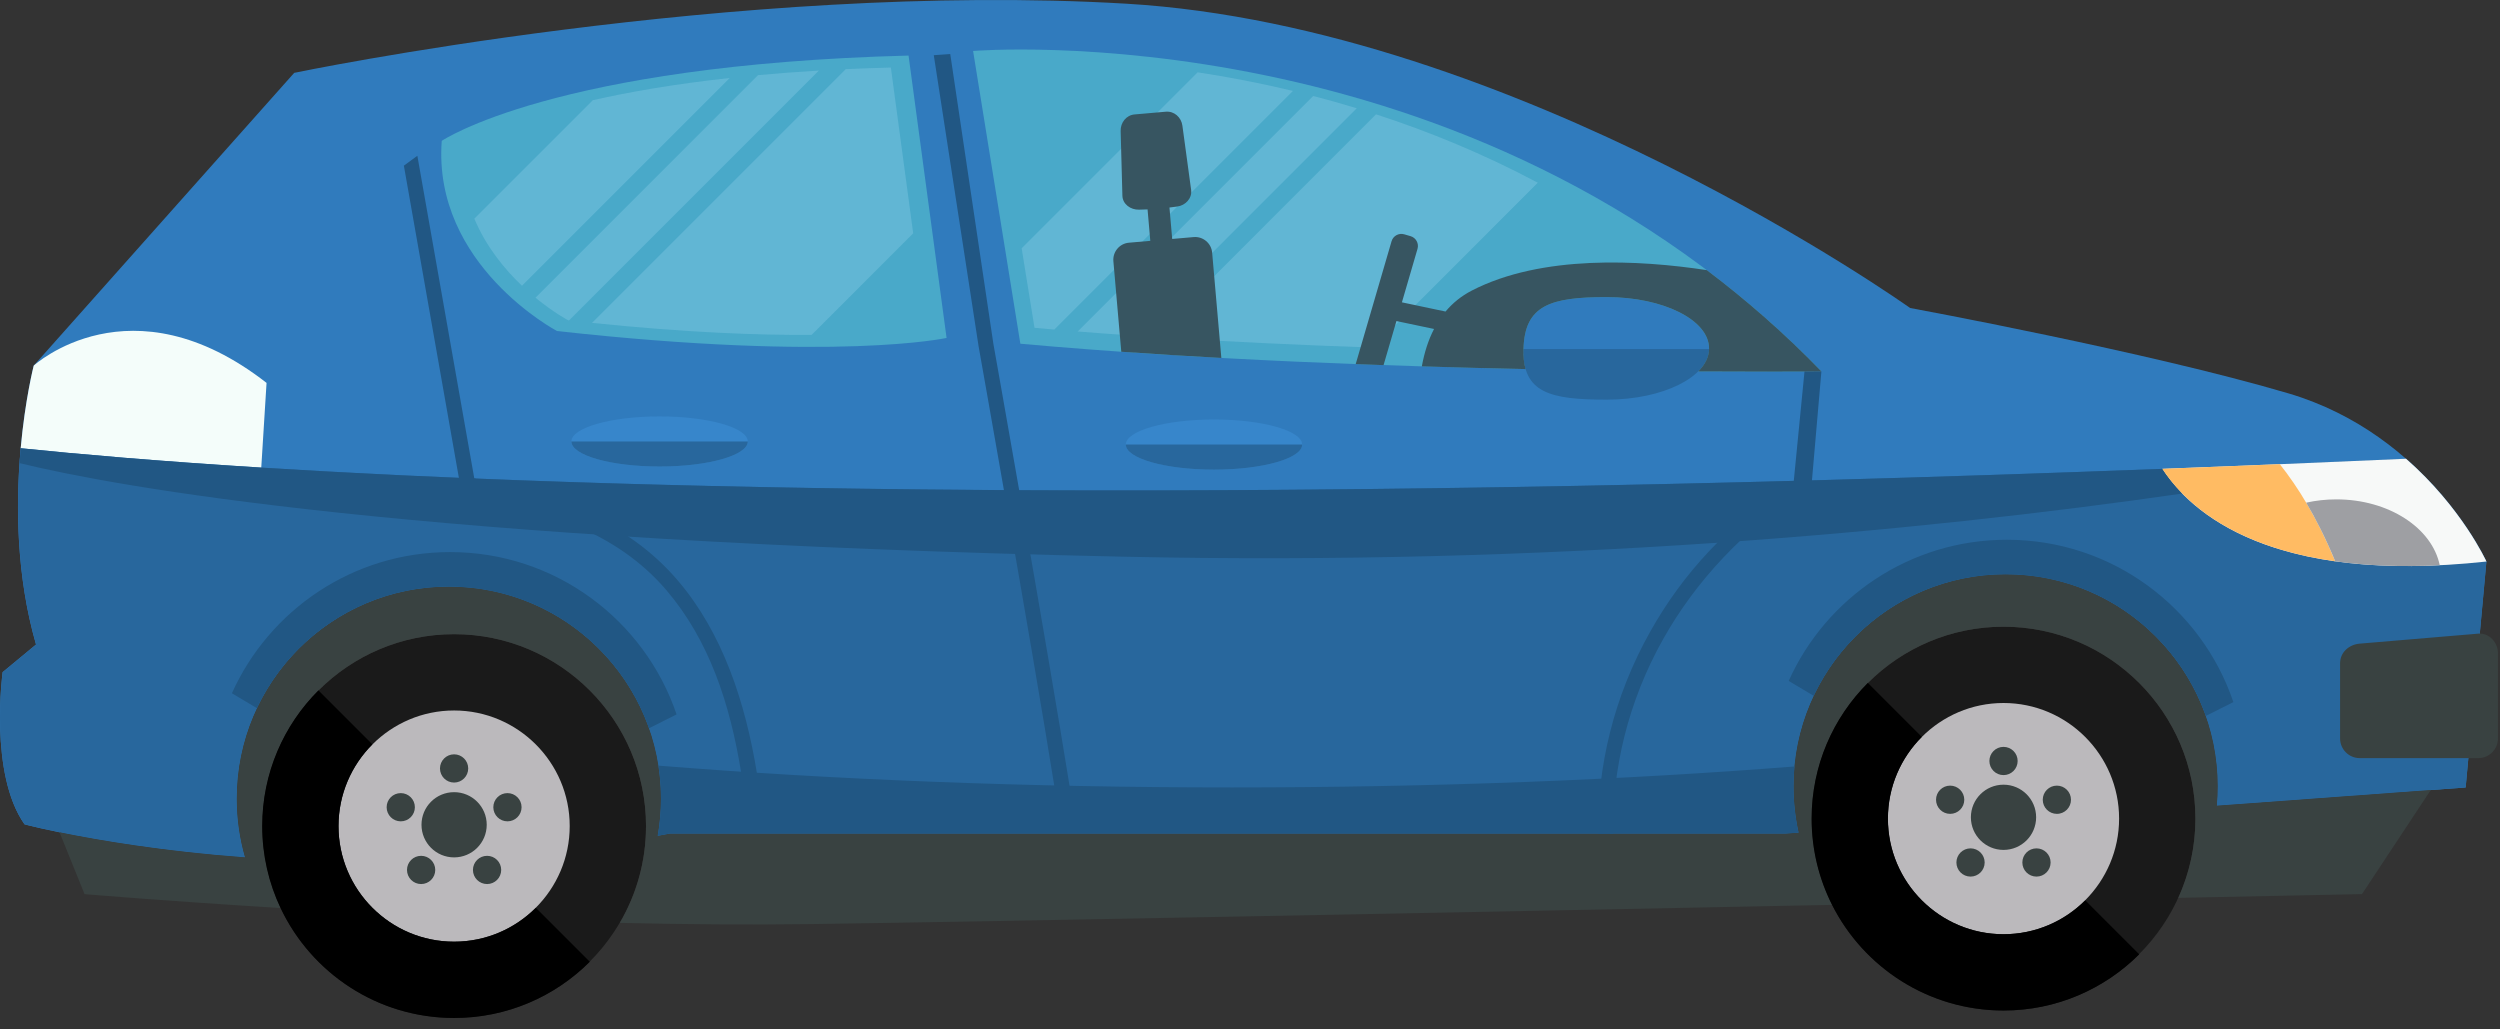 <svg width="119" height="49" viewBox="0 0 119 49" fill="none" xmlns="http://www.w3.org/2000/svg">
<rect x="0" y="0" width="119" height="49" fill="#333333" stroke="none"/>
<path fill-rule="evenodd" clip-rule="evenodd" d="M1.168 39.238C1.168 39.238 5.253 40.331 11.662 40.812C11.407 39.924 11.269 38.987 11.269 38.018C11.269 32.442 15.789 27.923 21.364 27.923C26.939 27.923 31.458 32.443 31.458 38.018C31.458 38.622 31.405 39.214 31.303 39.789C31.498 39.753 31.693 39.716 31.889 39.678H84.996L85.613 39.638C85.455 38.928 85.371 38.189 85.371 37.431C85.371 31.856 89.891 27.336 95.465 27.336C101.041 27.336 105.559 31.856 105.559 37.431C105.559 37.742 105.545 38.049 105.517 38.352L117.364 37.483L118.351 26.73C118.351 26.73 115.608 20.695 108.915 18.72C102.221 16.745 90.92 14.66 90.92 14.66C90.92 14.66 72.157 1.274 53.614 0.176C35.07 -0.922 14.004 3.468 14.004 3.468L1.605 17.403C1.605 17.403 -0.151 24.206 1.714 30.68L0.123 31.996C0.126 31.996 -0.533 36.824 1.168 39.238Z" fill="#307BBD"/>
<path fill-rule="evenodd" clip-rule="evenodd" d="M85.374 37.431C85.374 31.856 89.894 27.336 95.468 27.336C101.044 27.336 105.562 31.856 105.562 37.431C105.562 37.742 105.548 38.049 105.52 38.352L117.367 37.483L118.354 26.73C118.354 26.73 117.19 24.168 114.527 21.837C47.078 24.854 13.496 22.627 0.987 21.336C0.756 23.876 0.749 27.322 1.717 30.68L0.126 31.996C0.126 31.996 -0.533 36.824 1.169 39.238C1.169 39.238 5.254 40.331 11.662 40.812C11.408 39.924 11.27 38.987 11.27 38.018C11.27 32.442 15.79 27.923 21.364 27.923C26.939 27.923 31.459 32.443 31.459 38.018C31.459 38.622 31.405 39.214 31.303 39.789L31.89 39.678H84.996L85.614 39.638C85.457 38.927 85.374 38.189 85.374 37.431Z" fill="#28679D"/>
<path fill-rule="evenodd" clip-rule="evenodd" d="M46.319 2.426C46.319 2.426 70.02 0.451 86.698 17.678C86.698 17.678 65.576 17.898 48.569 16.361L46.319 2.426Z" fill="#49A9C9"/>
<path fill-rule="evenodd" clip-rule="evenodd" d="M43.247 2.645L45.057 16.086C45.057 16.086 39.845 17.238 26.514 15.757C26.514 15.757 20.589 12.63 21.027 6.705C21.027 6.705 26.35 3.084 43.247 2.645Z" fill="#49A9C9"/>
<path fill-rule="evenodd" clip-rule="evenodd" d="M12.436 22.257L12.688 18.226C6.215 13.178 1.606 17.403 1.606 17.403C1.606 17.403 1.199 18.979 0.985 21.335C3.738 21.619 7.509 21.949 12.436 22.257Z" fill="#F4FDFA"/>
<path fill-rule="evenodd" clip-rule="evenodd" d="M31.397 22.207C33.708 22.207 35.594 21.671 35.594 21.014C35.594 20.357 33.708 19.821 31.397 19.821C29.086 19.821 27.2 20.357 27.2 21.014C27.2 21.671 29.085 22.207 31.397 22.207Z" fill="#3786CB"/>
<path fill-rule="evenodd" clip-rule="evenodd" d="M57.787 22.355C60.098 22.355 61.983 21.819 61.983 21.161C61.983 20.503 60.098 19.968 57.787 19.968C55.475 19.968 53.59 20.504 53.59 21.161C53.59 21.818 55.475 22.355 57.787 22.355Z" fill="#3786CB"/>
<path fill-rule="evenodd" clip-rule="evenodd" d="M31.397 22.207C33.715 22.207 35.594 21.673 35.594 21.014H27.2C27.2 21.673 29.079 22.207 31.397 22.207Z" fill="#28679D"/>
<path fill-rule="evenodd" clip-rule="evenodd" d="M57.787 22.355C60.104 22.355 61.983 21.82 61.983 21.161H53.589C53.59 21.821 55.469 22.355 57.787 22.355Z" fill="#28679D"/>
<path fill-rule="evenodd" clip-rule="evenodd" d="M21.615 48.456C26.646 48.456 30.75 44.352 30.75 39.321C30.75 34.29 26.646 30.187 21.615 30.187C16.584 30.187 12.481 34.291 12.481 39.321C12.481 44.353 16.584 48.456 21.615 48.456Z" fill="#1A1A1A"/>
<path fill-rule="evenodd" clip-rule="evenodd" d="M95.367 48.1C100.398 48.1 104.502 43.997 104.502 38.965C104.502 33.934 100.398 29.831 95.367 29.831C90.336 29.831 86.233 33.935 86.233 38.965C86.233 43.997 90.335 48.1 95.367 48.1Z" fill="#1A1A1A"/>
<path fill-rule="evenodd" clip-rule="evenodd" d="M21.615 44.824C24.646 44.824 27.118 42.352 27.118 39.321C27.118 36.291 24.646 33.819 21.615 33.819C18.585 33.819 16.113 36.291 16.113 39.321C16.113 42.352 18.585 44.824 21.615 44.824Z" fill="#BBB9BC"/>
<path fill-rule="evenodd" clip-rule="evenodd" d="M95.367 44.468C98.398 44.468 100.869 41.996 100.869 38.965C100.869 35.935 98.398 33.463 95.367 33.463C92.337 33.463 89.865 35.935 89.865 38.965C89.864 41.997 92.337 44.468 95.367 44.468Z" fill="#BBB9BC"/>
<path fill-rule="evenodd" clip-rule="evenodd" d="M24.155 37.752C24.526 37.752 24.827 38.053 24.827 38.424C24.827 38.795 24.526 39.096 24.155 39.096C23.784 39.096 23.482 38.795 23.482 38.424C23.482 38.053 23.784 37.752 24.155 37.752ZM21.615 37.707C22.473 37.707 23.168 38.402 23.168 39.259C23.168 40.116 22.473 40.812 21.615 40.812C20.757 40.812 20.063 40.117 20.063 39.259C20.063 38.402 20.758 37.707 21.615 37.707ZM21.615 35.906C21.986 35.906 22.287 36.207 22.287 36.578C22.287 36.949 21.986 37.25 21.615 37.25C21.244 37.25 20.943 36.949 20.943 36.578C20.943 36.207 21.244 35.906 21.615 35.906ZM19.076 37.752C19.447 37.752 19.748 38.053 19.748 38.424C19.748 38.795 19.447 39.096 19.076 39.096C18.705 39.096 18.404 38.795 18.404 38.424C18.404 38.053 18.704 37.752 19.076 37.752ZM20.045 40.737C19.674 40.737 19.373 41.038 19.373 41.409C19.373 41.78 19.674 42.081 20.045 42.081C20.416 42.081 20.718 41.78 20.718 41.409C20.718 41.038 20.416 40.737 20.045 40.737ZM23.185 40.737C22.814 40.737 22.512 41.038 22.512 41.409C22.512 41.78 22.813 42.081 23.185 42.081C23.556 42.081 23.857 41.78 23.857 41.409C23.857 41.038 23.556 40.737 23.185 40.737Z" fill="#394241"/>
<path fill-rule="evenodd" clip-rule="evenodd" d="M97.907 37.396C98.278 37.396 98.579 37.697 98.579 38.068C98.579 38.439 98.279 38.74 97.907 38.74C97.536 38.74 97.235 38.439 97.235 38.068C97.235 37.697 97.536 37.396 97.907 37.396ZM95.367 37.351C96.225 37.351 96.92 38.046 96.92 38.903C96.92 39.761 96.225 40.456 95.367 40.456C94.51 40.456 93.814 39.761 93.814 38.903C93.814 38.046 94.509 37.351 95.367 37.351ZM95.367 35.551C95.738 35.551 96.04 35.852 96.04 36.223C96.04 36.594 95.739 36.895 95.367 36.895C94.996 36.895 94.695 36.594 94.695 36.223C94.695 35.851 94.996 35.551 95.367 35.551ZM92.827 37.396C93.198 37.396 93.5 37.697 93.5 38.068C93.5 38.439 93.199 38.74 92.827 38.74C92.456 38.74 92.155 38.439 92.155 38.068C92.155 37.697 92.456 37.396 92.827 37.396ZM93.798 40.382C93.427 40.382 93.125 40.683 93.125 41.054C93.125 41.425 93.426 41.726 93.798 41.726C94.168 41.726 94.47 41.425 94.47 41.054C94.469 40.683 94.168 40.382 93.798 40.382ZM96.936 40.382C96.565 40.382 96.264 40.683 96.264 41.054C96.264 41.425 96.565 41.726 96.936 41.726C97.308 41.726 97.609 41.425 97.609 41.054C97.609 40.683 97.308 40.382 96.936 40.382Z" fill="#394241"/>
<path fill-rule="evenodd" clip-rule="evenodd" d="M13.354 43.222C12.795 42.039 12.481 40.717 12.481 39.321C12.481 34.277 16.571 30.187 21.616 30.187C26.661 30.187 30.751 34.277 30.751 39.321C30.751 41.002 30.297 42.577 29.505 43.929C32.604 44 35.723 44.028 38.695 43.985C47.305 43.862 69.424 43.429 87.206 43.072C86.583 41.837 86.232 40.442 86.232 38.965C86.232 33.92 90.322 29.831 95.367 29.831C100.412 29.831 104.502 33.921 104.502 38.965C104.502 40.311 104.211 41.588 103.688 42.738C109.043 42.629 112.43 42.559 112.43 42.559L115.705 37.604L105.52 38.352C105.548 38.049 105.562 37.741 105.562 37.431C105.562 31.856 101.043 27.336 95.468 27.336C89.893 27.336 85.374 31.856 85.374 37.431C85.374 38.189 85.459 38.927 85.616 39.638L84.999 39.678H31.892L31.306 39.789C31.408 39.214 31.461 38.622 31.461 38.018C31.461 32.442 26.941 27.923 21.367 27.923C15.792 27.923 11.272 32.443 11.272 38.018C11.272 38.987 11.409 39.924 11.665 40.812C7.685 40.514 4.601 39.979 2.834 39.617L4.024 42.56C4.024 42.56 7.805 42.882 13.354 43.222Z" fill="#394241"/>
<path fill-rule="evenodd" clip-rule="evenodd" d="M118.355 26.729C118.355 26.729 117.19 24.167 114.528 21.836C110.544 22.014 106.677 22.174 102.926 22.317C104.287 24.405 108.116 27.838 118.355 26.729Z" fill="#F7F9F8"/>
<path fill-rule="evenodd" clip-rule="evenodd" d="M112.32 30.637L117.97 30.161C118.481 30.118 118.903 30.581 118.903 31.094V35.153C118.903 35.666 118.483 36.086 117.97 36.086H112.32C111.808 36.086 111.388 35.666 111.388 35.153V31.57C111.388 31.057 111.809 30.68 112.32 30.637Z" fill="#394241"/>
<path fill-rule="evenodd" clip-rule="evenodd" d="M24.846 13.601L34.735 3.712C32.102 4 29.951 4.376 28.218 4.77L22.579 10.409C23.139 11.746 24.016 12.813 24.846 13.601ZM43.468 11.105L38.633 15.94C36.134 15.959 32.701 15.834 28.18 15.369L40.257 3.292C40.949 3.26 41.665 3.234 42.405 3.215L43.468 11.105ZM27.084 15.253C27.073 15.251 27.061 15.25 27.05 15.249C27.05 15.249 26.36 14.885 25.49 14.171L36.083 3.577C36.994 3.494 37.957 3.42 38.976 3.36L27.084 15.253Z" fill="#61B6D4"/>
<path fill-rule="evenodd" clip-rule="evenodd" d="M50.185 15.687L61.544 4.328C59.948 3.945 58.424 3.657 57.007 3.442L48.631 11.818L49.243 15.604C49.554 15.632 49.869 15.66 50.185 15.687ZM65.351 16.544C61.98 16.429 58.417 16.267 54.903 16.039L65.499 5.442C67.999 6.255 70.601 7.316 73.199 8.697L65.351 16.544ZM53.773 15.963C52.943 15.906 52.117 15.844 51.299 15.779L62.509 4.569C63.19 4.746 63.881 4.94 64.583 5.154L53.773 15.963Z" fill="#61B6D4"/>
<path fill-rule="evenodd" clip-rule="evenodd" d="M76.481 14.142C79.171 14.142 81.351 15.235 81.351 16.583C81.351 17.931 79.171 19.024 76.481 19.024C73.792 19.024 72.463 18.705 72.518 16.616C72.573 14.527 73.792 14.142 76.481 14.142Z" fill="#307BBD"/>
<path fill-rule="evenodd" clip-rule="evenodd" d="M76.481 19.024C79.148 19.024 81.314 17.949 81.35 16.616H72.518C72.463 18.705 73.792 19.024 76.481 19.024Z" fill="#28679D"/>
<path fill-rule="evenodd" clip-rule="evenodd" d="M102.926 22.318C57.15 24.062 28.587 23.27 12.438 22.258C7.511 21.949 3.74 21.62 0.988 21.336C0.967 21.565 0.948 21.801 0.931 22.045C5.472 23.153 19.565 25.766 53.484 26.499C73.797 26.938 91.154 25.329 103.877 23.493C103.471 23.081 103.162 22.679 102.926 22.318Z" fill="#215784"/>
<path fill-rule="evenodd" clip-rule="evenodd" d="M58.634 37.482C48.88 37.482 39.63 37.11 31.339 36.444C31.419 36.956 31.461 37.482 31.461 38.016C31.461 38.62 31.407 39.212 31.305 39.787L31.891 39.676H84.998L85.615 39.636C85.457 38.926 85.373 38.187 85.373 37.429C85.373 37.111 85.387 36.795 85.417 36.484C77.257 37.126 68.188 37.482 58.634 37.482Z" fill="#215784"/>
<path fill-rule="evenodd" clip-rule="evenodd" d="M108.519 22.095C106.627 22.173 104.763 22.247 102.926 22.317C103.162 22.678 103.472 23.08 103.876 23.492C105.15 24.79 107.363 26.184 111.156 26.718C110.309 24.665 109.376 23.171 108.519 22.095Z" fill="#FFBB63"/>
<path fill-rule="evenodd" clip-rule="evenodd" d="M111.212 23.77C110.711 23.77 110.229 23.825 109.774 23.927C110.242 24.717 110.711 25.641 111.156 26.719C112.58 26.919 114.228 26.999 116.132 26.906C115.768 25.131 113.704 23.77 111.212 23.77Z" fill="#9E9FA3"/>
<path fill-rule="evenodd" clip-rule="evenodd" d="M21.425 26.279C16.801 26.279 12.821 29.037 11.039 32.998L12.232 33.712C13.848 30.291 17.33 27.924 21.365 27.924C25.765 27.924 29.508 30.739 30.889 34.667L32.205 34.006C30.684 29.512 26.432 26.279 21.425 26.279Z" fill="#215784"/>
<path fill-rule="evenodd" clip-rule="evenodd" d="M95.528 25.692C90.903 25.692 86.923 28.45 85.142 32.411L86.335 33.125C87.951 29.704 91.433 27.337 95.468 27.337C99.868 27.337 103.611 30.152 104.993 34.08L106.309 33.419C104.787 28.925 100.535 25.692 95.528 25.692Z" fill="#215784"/>
<path fill-rule="evenodd" clip-rule="evenodd" d="M45.232 2.572L47.285 16.367C47.325 16.592 49.841 30.716 50.936 37.561L50.192 37.452C49.108 30.681 46.588 16.526 46.581 16.485L44.448 2.627L45.232 2.572Z" fill="#215784"/>
<path fill-rule="evenodd" clip-rule="evenodd" d="M19.866 7.414L22.577 22.776C27.189 23.715 30.205 25.212 32.277 27.648C34.382 30.123 35.485 33.4 36.041 36.875L35.285 36.813C34.748 33.458 33.741 30.47 31.733 28.108C29.728 25.75 26.782 24.4 22.211 23.51L21.969 23.463L19.224 7.886L19.866 7.414Z" fill="#215784"/>
<path fill-rule="evenodd" clip-rule="evenodd" d="M86.699 17.678L86.23 23.086L86.095 23.174C82.953 25.216 80.689 27.721 79.181 30.395C77.48 33.41 76.74 36.644 76.783 39.673L76.071 39.681C76.027 36.535 76.796 33.177 78.561 30.046C80.102 27.315 82.21 24.981 85.384 22.889L85.894 17.683L86.699 17.678Z" fill="#215784"/>
<path fill-rule="evenodd" clip-rule="evenodd" d="M12.481 39.321C12.481 40.717 12.794 42.039 13.354 43.222C14.818 46.316 17.966 48.456 21.615 48.456C24.138 48.456 26.421 47.434 28.075 45.78L25.506 43.212C24.511 44.208 23.135 44.824 21.615 44.824C18.576 44.824 16.113 42.36 16.113 39.321C16.113 37.802 16.729 36.426 17.725 35.43L15.157 32.862C13.503 34.515 12.481 36.799 12.481 39.321Z" fill="black"/>
<path fill-rule="evenodd" clip-rule="evenodd" d="M86.233 38.966C86.233 40.443 86.583 41.838 87.206 43.073C88.71 46.055 91.8 48.101 95.367 48.101C97.89 48.101 100.173 47.079 101.827 45.426L99.258 42.858C98.262 43.854 96.887 44.469 95.367 44.469C92.329 44.469 89.865 42.005 89.865 38.967C89.865 37.447 90.481 36.072 91.477 35.076L88.909 32.507C87.255 34.16 86.233 36.443 86.233 38.966Z" fill="black"/>
<path fill-rule="evenodd" clip-rule="evenodd" d="M70.054 13.833C69.555 14.091 69.143 14.428 68.808 14.829L66.731 14.391L67.474 11.844C67.549 11.587 67.4 11.316 67.143 11.241L66.84 11.153C66.583 11.078 66.312 11.227 66.238 11.484L64.531 17.332C64.976 17.349 65.418 17.365 65.857 17.38L66.47 15.282L68.26 15.659C67.984 16.193 67.796 16.794 67.679 17.44C69.389 17.493 71.045 17.535 72.619 17.568C72.542 17.301 72.508 16.987 72.518 16.617C72.573 14.528 73.792 14.142 76.482 14.142C79.171 14.142 81.351 15.235 81.351 16.583C81.351 16.594 81.351 16.606 81.35 16.617C81.34 16.999 81.155 17.359 80.834 17.68C83.172 17.694 84.938 17.689 85.894 17.684C86.417 17.681 86.699 17.678 86.699 17.678C84.945 15.867 83.115 14.269 81.243 12.858C78.035 12.371 73.385 12.113 70.054 13.833Z" fill="#375561"/>
<path fill-rule="evenodd" clip-rule="evenodd" d="M52.997 12.434L53.373 16.744C54.953 16.855 56.547 16.952 58.136 17.039L57.698 12.024C57.66 11.579 57.263 11.246 56.818 11.285L55.797 11.374L55.666 9.878L56.034 9.831C56.432 9.78 56.751 9.438 56.698 9.04L56.282 5.98C56.228 5.583 55.892 5.282 55.492 5.317L54.007 5.447C53.608 5.481 53.332 5.836 53.343 6.237L53.426 9.317C53.437 9.718 53.816 9.991 54.216 9.98L54.624 9.968L54.754 11.464L53.734 11.553C53.29 11.592 52.958 11.988 52.997 12.434Z" fill="#375561"/>
</svg>
